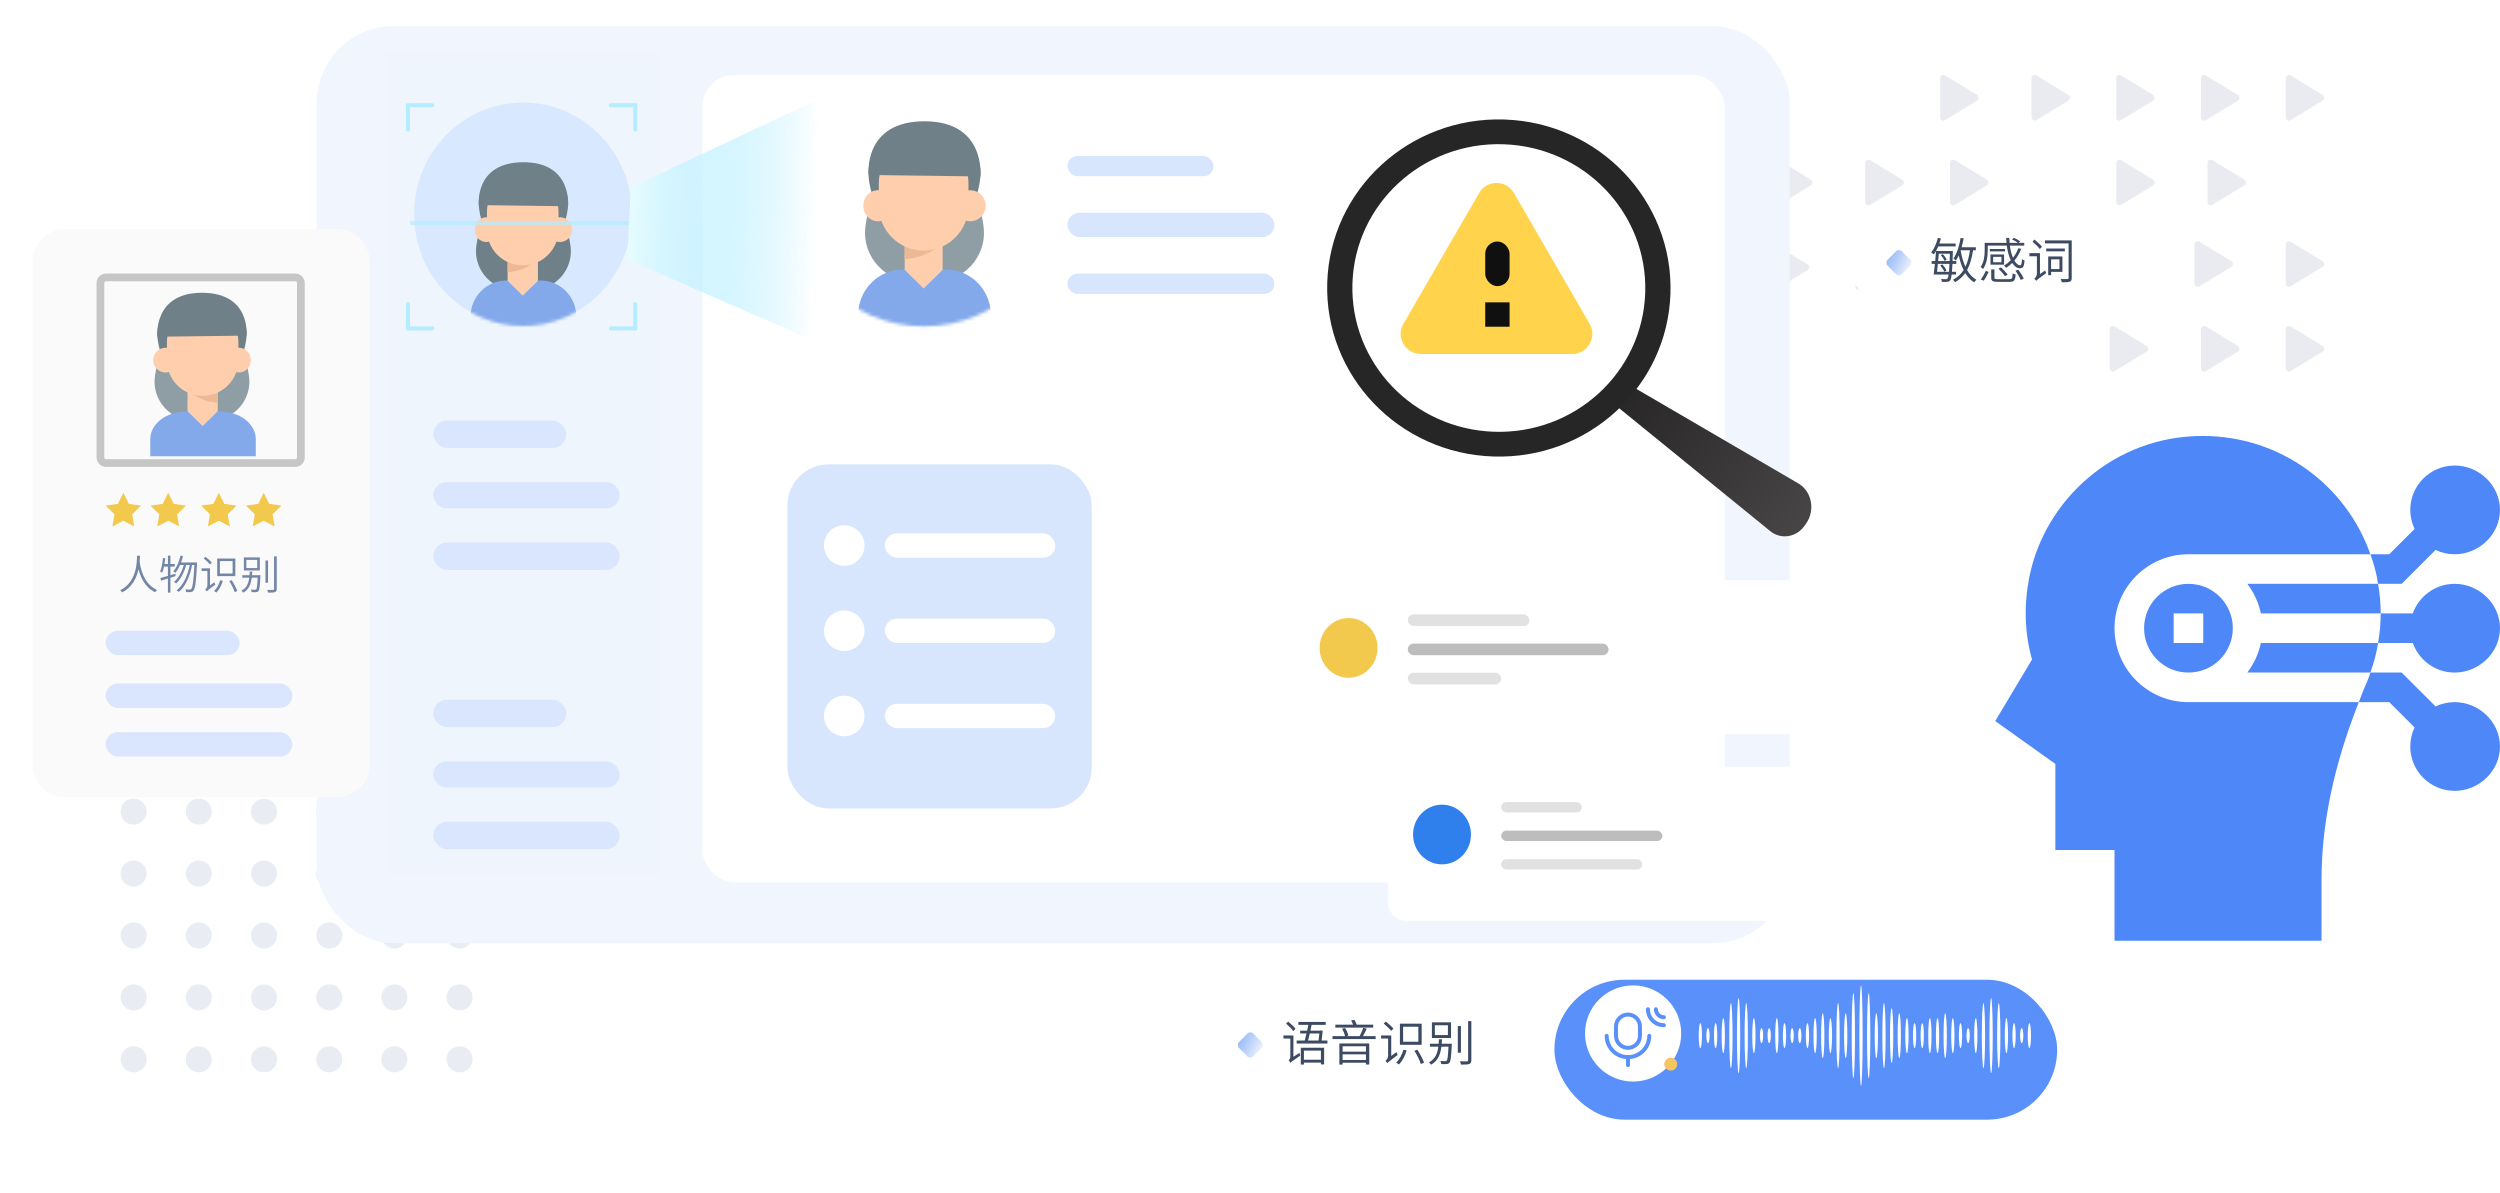 <svg width="767" height="366" viewBox="0 0 767 366" fill="none" xmlns="http://www.w3.org/2000/svg">
<g id="&#230;&#143;&#146;&#231;&#148;&#187;-&#230;&#153;&#186;&#232;&#131;&#189;&#232;&#180;&#168;&#230;&#163;&#128;">
<g id="Group 1000001680" opacity="0.3">
<g id="Frame 174">
<g id="Ellipse 2630">
<circle id="Ellipse 2630_2" cx="41" cy="230" r="4" fill="#B5C0D4"/>
</g>
<g id="Ellipse 2631">
<circle id="Ellipse 2630_3" cx="61" cy="230" r="4" fill="#B5C0D4"/>
</g>
<g id="Ellipse 2632">
<circle id="Ellipse 2630_4" cx="81" cy="230" r="4" fill="#B5C0D4"/>
</g>
<g id="Ellipse 2633">
<circle id="Ellipse 2630_5" cx="101" cy="230" r="4" fill="#B5C0D4"/>
</g>
<g id="Ellipse 2634">
<circle id="Ellipse 2630_6" cx="121" cy="230" r="4" fill="#B5C0D4"/>
</g>
<g id="Ellipse 2635">
<circle id="Ellipse 2630_7" cx="141" cy="230" r="4" fill="#B5C0D4"/>
</g>
</g>
<g id="Frame 176">
<g id="Ellipse 2630_8">
<circle id="Ellipse 2630_9" cx="41" cy="268" r="4" fill="#B5C0D4"/>
</g>
<g id="Ellipse 2631_2">
<circle id="Ellipse 2630_10" cx="61" cy="268" r="4" fill="#B5C0D4"/>
</g>
<g id="Ellipse 2632_2">
<circle id="Ellipse 2630_11" cx="81" cy="268" r="4" fill="#B5C0D4"/>
</g>
<g id="Ellipse 2633_2">
<circle id="Ellipse 2630_12" cx="101" cy="268" r="4" fill="#B5C0D4"/>
</g>
<g id="Ellipse 2634_2">
<circle id="Ellipse 2630_13" cx="121" cy="268" r="4" fill="#B5C0D4"/>
</g>
<g id="Ellipse 2635_2">
<circle id="Ellipse 2630_14" cx="141" cy="268" r="4" fill="#B5C0D4"/>
</g>
</g>
<g id="Frame 178">
<g id="Ellipse 2630_15">
<circle id="Ellipse 2630_16" cx="41" cy="306" r="4" fill="#B5C0D4"/>
</g>
<g id="Ellipse 2631_3">
<circle id="Ellipse 2630_17" cx="61" cy="306" r="4" fill="#B5C0D4"/>
</g>
<g id="Ellipse 2632_3">
<circle id="Ellipse 2630_18" cx="81" cy="306" r="4" fill="#B5C0D4"/>
</g>
<g id="Ellipse 2633_3">
<circle id="Ellipse 2630_19" cx="101" cy="306" r="4" fill="#B5C0D4"/>
</g>
<g id="Ellipse 2634_3">
<circle id="Ellipse 2630_20" cx="121" cy="306" r="4" fill="#B5C0D4"/>
</g>
<g id="Ellipse 2635_3">
<circle id="Ellipse 2630_21" cx="141" cy="306" r="4" fill="#B5C0D4"/>
</g>
</g>
<g id="Frame 175">
<g id="Ellipse 2630_22">
<circle id="Ellipse 2630_23" cx="41" cy="249" r="4" fill="#B5C0D4"/>
</g>
<g id="Ellipse 2631_4">
<circle id="Ellipse 2630_24" cx="61" cy="249" r="4" fill="#B5C0D4"/>
</g>
<g id="Ellipse 2632_4">
<circle id="Ellipse 2630_25" cx="81" cy="249" r="4" fill="#B5C0D4"/>
</g>
<g id="Ellipse 2633_4">
<circle id="Ellipse 2630_26" cx="101" cy="249" r="4" fill="#B5C0D4"/>
</g>
<g id="Ellipse 2634_4">
<circle id="Ellipse 2630_27" cx="121" cy="249" r="4" fill="#B5C0D4"/>
</g>
<g id="Ellipse 2635_4">
<circle id="Ellipse 2630_28" cx="141" cy="249" r="4" fill="#B5C0D4"/>
</g>
</g>
<g id="Frame 177">
<g id="Ellipse 2630_29">
<circle id="Ellipse 2630_30" cx="41" cy="287" r="4" fill="#B5C0D4"/>
</g>
<g id="Ellipse 2631_5">
<circle id="Ellipse 2630_31" cx="61" cy="287" r="4" fill="#B5C0D4"/>
</g>
<g id="Ellipse 2632_5">
<circle id="Ellipse 2630_32" cx="81" cy="287" r="4" fill="#B5C0D4"/>
</g>
<g id="Ellipse 2633_5">
<circle id="Ellipse 2630_33" cx="101" cy="287" r="4" fill="#B5C0D4"/>
</g>
<g id="Ellipse 2634_5">
<circle id="Ellipse 2630_34" cx="121" cy="287" r="4" fill="#B5C0D4"/>
</g>
<g id="Ellipse 2635_5">
<circle id="Ellipse 2630_35" cx="141" cy="287" r="4" fill="#B5C0D4"/>
</g>
</g>
<g id="Frame 179">
<g id="Ellipse 2630_36">
<circle id="Ellipse 2630_37" cx="41" cy="325" r="4" fill="#B5C0D4"/>
</g>
<g id="Ellipse 2631_6">
<circle id="Ellipse 2630_38" cx="61" cy="325" r="4" fill="#B5C0D4"/>
</g>
<g id="Ellipse 2632_6">
<circle id="Ellipse 2630_39" cx="81" cy="325" r="4" fill="#B5C0D4"/>
</g>
<g id="Ellipse 2633_6">
<circle id="Ellipse 2630_40" cx="101" cy="325" r="4" fill="#B5C0D4"/>
</g>
<g id="Ellipse 2634_6">
<circle id="Ellipse 2630_41" cx="121" cy="325" r="4" fill="#B5C0D4"/>
</g>
<g id="Ellipse 2635_6">
<circle id="Ellipse 2630_42" cx="141" cy="325" r="4" fill="#B5C0D4"/>
</g>
</g>
</g>
<g id="Group 1000001681" opacity="0.5">
<g id="Polygon 11">
<path id="Polygon 11_2" d="M529.604 29.147C530.242 29.537 530.242 30.463 529.604 30.853L519.772 36.864C519.105 37.271 518.25 36.792 518.25 36.011L518.25 23.989C518.25 23.208 519.105 22.729 519.772 23.136L529.604 29.147Z" fill="#D3D8E2"/>
</g>
<g id="Polygon 12">
<path id="Polygon 11_3" d="M606.604 29.147C607.242 29.537 607.242 30.463 606.604 30.853L596.772 36.864C596.105 37.271 595.25 36.792 595.25 36.011L595.25 23.989C595.25 23.208 596.105 22.729 596.772 23.136L606.604 29.147Z" fill="#D3D8E2"/>
</g>
<g id="Polygon 24">
<path id="Polygon 11_4" d="M526.604 81.147C527.242 81.537 527.242 82.463 526.604 82.853L516.772 88.864C516.105 89.271 515.25 88.792 515.25 88.011L515.25 75.989C515.25 75.208 516.105 74.729 516.772 75.136L526.604 81.147Z" fill="#D3D8E2"/>
</g>
<g id="Polygon 17">
<path id="Polygon 11_5" d="M555.604 55.147C556.242 55.537 556.242 56.463 555.604 56.853L545.772 62.864C545.105 63.271 544.25 62.792 544.25 62.011L544.25 49.989C544.25 49.208 545.105 48.729 545.772 49.136L555.604 55.147Z" fill="#D3D8E2"/>
</g>
<g id="Polygon 29">
<path id="Polygon 11_6" d="M658.604 106.147C659.242 106.537 659.242 107.463 658.604 107.853L648.772 113.864C648.105 114.271 647.25 113.792 647.25 113.011L647.25 100.989C647.25 100.208 648.105 99.729 648.772 100.136L658.604 106.147Z" fill="#D3D8E2"/>
</g>
<g id="Polygon 20">
<path id="Polygon 11_7" d="M660.604 55.147C661.242 55.537 661.242 56.463 660.604 56.853L650.772 62.864C650.105 63.271 649.25 62.792 649.25 62.011L649.25 49.989C649.25 49.208 650.105 48.729 650.772 49.136L660.604 55.147Z" fill="#D3D8E2"/>
</g>
<g id="Polygon 13">
<path id="Polygon 11_8" d="M634.604 29.147C635.242 29.537 635.242 30.463 634.604 30.853L624.772 36.864C624.105 37.271 623.25 36.792 623.25 36.011L623.25 23.989C623.25 23.208 624.105 22.729 624.772 23.136L634.604 29.147Z" fill="#D3D8E2"/>
</g>
<g id="Polygon 25">
<path id="Polygon 11_9" d="M554.604 81.147C555.242 81.537 555.242 82.463 554.604 82.853L544.772 88.864C544.105 89.271 543.25 88.792 543.25 88.011L543.25 75.989C543.25 75.208 544.105 74.729 544.772 75.136L554.604 81.147Z" fill="#D3D8E2"/>
</g>
<g id="Polygon 18">
<path id="Polygon 11_10" d="M583.604 55.147C584.242 55.537 584.242 56.463 583.604 56.853L573.772 62.864C573.105 63.271 572.25 62.792 572.25 62.011L572.25 49.989C572.25 49.208 573.105 48.729 573.772 49.136L583.604 55.147Z" fill="#D3D8E2"/>
</g>
<g id="Polygon 30">
<path id="Polygon 11_11" d="M686.604 106.147C687.242 106.537 687.242 107.463 686.604 107.853L676.772 113.864C676.105 114.271 675.25 113.792 675.25 113.011L675.25 100.989C675.25 100.208 676.105 99.729 676.772 100.136L686.604 106.147Z" fill="#D3D8E2"/>
</g>
<g id="Polygon 21">
<path id="Polygon 11_12" d="M688.604 55.147C689.242 55.537 689.242 56.463 688.604 56.853L678.772 62.864C678.105 63.271 677.25 62.792 677.25 62.011L677.25 49.989C677.25 49.208 678.105 48.729 678.772 49.136L688.604 55.147Z" fill="#D3D8E2"/>
</g>
<g id="Polygon 14">
<path id="Polygon 11_13" d="M660.604 29.147C661.242 29.537 661.242 30.463 660.604 30.853L650.772 36.864C650.105 37.271 649.25 36.792 649.25 36.011L649.25 23.989C649.25 23.208 650.105 22.729 650.772 23.136L660.604 29.147Z" fill="#D3D8E2"/>
</g>
<g id="Polygon 26">
<path id="Polygon 11_14" d="M580.604 81.147C581.242 81.537 581.242 82.463 580.604 82.853L570.772 88.864C570.105 89.271 569.25 88.792 569.25 88.011L569.25 75.989C569.25 75.208 570.105 74.729 570.772 75.136L580.604 81.147Z" fill="#D3D8E2"/>
</g>
<g id="Polygon 19">
<path id="Polygon 11_15" d="M609.604 55.147C610.242 55.537 610.242 56.463 609.604 56.853L599.772 62.864C599.105 63.271 598.25 62.792 598.25 62.011L598.25 49.989C598.25 49.208 599.105 48.729 599.772 49.136L609.604 55.147Z" fill="#D3D8E2"/>
</g>
<g id="Polygon 31">
<path id="Polygon 11_16" d="M712.604 106.147C713.242 106.537 713.242 107.463 712.604 107.853L702.772 113.864C702.105 114.271 701.25 113.792 701.25 113.011L701.25 100.989C701.25 100.208 702.105 99.729 702.772 100.136L712.604 106.147Z" fill="#D3D8E2"/>
</g>
<g id="Polygon 22">
<path id="Polygon 11_17" d="M712.604 80.147C713.242 80.537 713.242 81.463 712.604 81.853L702.772 87.864C702.105 88.271 701.25 87.792 701.25 87.011L701.25 74.989C701.25 74.208 702.105 73.729 702.772 74.136L712.604 80.147Z" fill="#D3D8E2"/>
</g>
<g id="Polygon 23">
<path id="Polygon 11_18" d="M684.604 80.147C685.242 80.537 685.242 81.463 684.604 81.853L674.772 87.864C674.105 88.271 673.25 87.792 673.25 87.011L673.25 74.989C673.25 74.208 674.105 73.729 674.772 74.136L684.604 80.147Z" fill="#D3D8E2"/>
</g>
<g id="Polygon 15">
<path id="Polygon 11_19" d="M686.604 29.147C687.242 29.537 687.242 30.463 686.604 30.853L676.772 36.864C676.105 37.271 675.25 36.792 675.25 36.011L675.25 23.989C675.25 23.208 676.105 22.729 676.772 23.136L686.604 29.147Z" fill="#D3D8E2"/>
</g>
<g id="Polygon 27">
<path id="Polygon 11_20" d="M606.604 81.147C607.242 81.537 607.242 82.463 606.604 82.853L596.772 88.864C596.105 89.271 595.25 88.792 595.25 88.011L595.25 75.989C595.25 75.208 596.105 74.729 596.772 75.136L606.604 81.147Z" fill="#D3D8E2"/>
</g>
<g id="Polygon 16">
<path id="Polygon 11_21" d="M712.604 29.147C713.242 29.537 713.242 30.463 712.604 30.853L702.772 36.864C702.105 37.271 701.25 36.792 701.25 36.011L701.25 23.989C701.25 23.208 702.105 22.729 702.772 23.136L712.604 29.147Z" fill="#D3D8E2"/>
</g>
<g id="Polygon 28">
<path id="Polygon 11_22" d="M632.604 81.147C633.242 81.537 633.242 82.463 632.604 82.853L622.772 88.864C622.105 89.271 621.25 88.792 621.25 88.011L621.25 75.989C621.25 75.208 622.105 74.729 622.772 75.136L632.604 81.147Z" fill="#D3D8E2"/>
</g>
</g>
<g id="Group 1000001691">
<g id="Rectangle 4361" filter="url(#filter0_d_485_31435)">
<rect x="97.154" y="8" width="451.955" height="281.382" rx="23.656" fill="#F1F6FE"/>
</g>
<rect id="Rectangle 4362" x="215.434" y="22.941" width="313.754" height="247.766" rx="9.96" fill="white"/>
<rect id="Rectangle 3867" width="84.664" height="252.746" transform="matrix(-1 0 0 1 202.983 15.47)" fill="#EFF5FD"/>
<rect id="Rectangle 3868" x="327.489" y="47.842" width="44.822" height="6.225" rx="3.113" fill="#D7E5FD"/>
<rect id="Rectangle 3873" x="132.923" y="129.008" width="40.795" height="8.411" rx="4.206" fill="#D9E6FD"/>
<rect id="Rectangle 4363" x="132.923" y="214.679" width="40.795" height="8.411" rx="4.206" fill="#D9E6FD"/>
<rect id="Rectangle 3869" x="327.489" y="65.273" width="63.498" height="7.47" rx="3.735" fill="#D7E5FD"/>
<rect id="Rectangle 3874" x="132.923" y="147.934" width="57.198" height="7.991" rx="3.995" fill="#D9E6FD"/>
<rect id="Rectangle 4364" x="132.923" y="233.605" width="57.198" height="7.991" rx="3.995" fill="#D9E6FD"/>
<rect id="Rectangle 3870" x="327.489" y="83.948" width="63.498" height="6.225" rx="3.113" fill="#D7E5FD"/>
<rect id="Rectangle 3875" x="132.923" y="166.438" width="57.198" height="8.411" rx="4.206" fill="#D9E6FD"/>
<rect id="Rectangle 4365" x="132.923" y="252.11" width="57.198" height="8.411" rx="4.206" fill="#D9E6FD"/>
<g id="Group 1000001687">
<rect id="Rectangle 3871" x="241.58" y="142.466" width="93.367" height="105.563" rx="12.617" fill="#D7E5FD"/>
<circle id="Ellipse 87" cx="259.011" cy="167.367" r="6.225" fill="white"/>
<circle id="Ellipse 88" cx="259.011" cy="193.513" r="6.225" fill="white"/>
<circle id="Ellipse 89" cx="259.011" cy="219.66" r="6.225" fill="white"/>
</g>
<ellipse id="Ellipse 90" cx="160.47" cy="65.712" rx="33.435" ry="34.276" fill="#D8E9FF"/>
<g id="Mask Group">
<g id="Group 5020">
<mask id="mask0_485_31435" style="mask-type:alpha" maskUnits="userSpaceOnUse" x="127" y="31" width="67" height="69">
<ellipse id="Ellipse 91" cx="160.47" cy="65.712" rx="33.435" ry="34.276" fill="#C2CEFB"/>
</mask>
<g mask="url(#mask0_485_31435)">
<g id="Group 5010">
<g id="Group 4904">
<path id="path594" d="M160.59 89.44C171.594 89.44 175.149 82.039 175.149 77.21C175.149 72.382 172.331 66.229 172.331 66.229H160.59H148.851C148.851 66.229 146.03 72.382 146.03 77.21C146.03 82.039 149.589 89.44 160.59 89.44Z" fill="#708088"/>
<path id="path596" d="M144.343 104.21H176.837V97.236C176.837 91.067 171.94 86.064 165.896 86.064H155.28C149.24 86.064 144.343 91.067 144.343 97.236V104.21Z" fill="#83A9EB"/>
<path id="path598" d="M160.377 90.706C162.192 88.924 163.207 87.927 165.021 86.144V72.138H155.737V86.144C157.548 87.927 158.566 88.924 160.377 90.706" fill="#FFCEAC"/>
<path id="path600" d="M160.588 51.037C150.226 51.037 146.874 57.898 146.874 62.378C146.874 66.854 149.528 72.56 149.528 72.56H160.588H171.648C171.648 72.56 174.305 66.854 174.305 62.378C174.305 57.898 170.953 51.037 160.588 51.037" fill="#708088"/>
<path id="path602" d="M155.737 79.311V83.531C162.441 82.98 165.021 79.311 165.021 79.311H155.737Z" fill="#EDB894"/>
<path id="path604" d="M149.406 70.45C149.406 76.512 154.316 81.422 160.377 81.422C166.439 81.422 171.351 76.512 171.351 70.45C171.351 64.39 166.439 59.477 160.377 59.477C154.316 59.477 149.406 64.39 149.406 70.45Z" fill="#FFCEAC"/>
<path id="path606" d="M164.592 75.936H154.792C151.83 75.936 149.406 73.512 149.406 70.547V64.962C149.406 58.925 154.343 53.991 160.377 53.991C166.414 53.991 171.351 58.925 171.351 64.962V69.174C171.351 72.891 168.309 75.936 164.592 75.936" fill="#FFCEAC"/>
<path id="path608" d="M145.608 70.45C145.608 72.545 147.213 74.248 149.192 74.248C151.178 74.248 152.782 72.545 152.782 70.45C152.782 68.353 151.178 66.651 149.192 66.651C147.213 66.651 145.608 68.353 145.608 70.45Z" fill="#FFCEAC"/>
<path id="path610" d="M167.975 70.45C167.975 72.545 169.674 74.248 171.77 74.248C173.869 74.248 175.572 72.545 175.572 70.45C175.572 68.353 173.869 66.651 171.77 66.651C169.674 66.651 167.975 68.353 167.975 70.45Z" fill="#FFCEAC"/>
<path id="path612" d="M160.588 49.771C145.449 49.771 146.912 62.926 146.912 62.926L174.266 63.275C174.266 63.275 175.73 49.771 160.588 49.771" fill="#708088"/>
</g>
</g>
</g>
</g>
</g>
<g id="Group 1000001685">
<g id="Group 1000001683">
<rect id="Rectangle 4358" x="124.545" y="31.656" width="8.715" height="1.245" rx="0.623" fill="#B3EDFF"/>
<rect id="Rectangle 4359" x="125.79" y="31.656" width="8.715" height="1.245" rx="0.623" transform="rotate(90 125.79 31.656)" fill="#B3EDFF"/>
</g>
<g id="Group 1000001684">
<rect id="Rectangle 4358_2" width="8.715" height="1.245" rx="0.623" transform="matrix(-1 0 0 1 195.513 31.656)" fill="#B3EDFF"/>
<rect id="Rectangle 4359_2" width="8.715" height="1.245" rx="0.623" transform="matrix(4.37114e-08 1 1 -4.37114e-08 194.268 31.656)" fill="#B3EDFF"/>
</g>
</g>
<g id="Group 1000001686">
<g id="Group 1000001683_2">
<rect id="Rectangle 4358_3" width="8.715" height="1.245" rx="0.623" transform="matrix(1 0 0 -1 124.545 101.379)" fill="#B3EDFF"/>
<rect id="Rectangle 4359_3" width="8.715" height="1.245" rx="0.623" transform="matrix(-4.37114e-08 -1 -1 4.37114e-08 125.79 101.379)" fill="#B3EDFF"/>
</g>
<g id="Group 1000001684_2">
<rect id="Rectangle 4358_4" x="195.513" y="101.379" width="8.715" height="1.245" rx="0.623" transform="rotate(-180 195.513 101.379)" fill="#B3EDFF"/>
<rect id="Rectangle 4359_4" x="194.268" y="101.379" width="8.715" height="1.245" rx="0.623" transform="rotate(-90 194.268 101.379)" fill="#B3EDFF"/>
</g>
</g>
<g id="Mask Group_2">
<g id="Group 5020_2">
<mask id="mask1_485_31435" style="mask-type:alpha" maskUnits="userSpaceOnUse" x="241" y="14" width="85" height="87">
<ellipse id="Ellipse 91_2" cx="283.488" cy="57.188" rx="41.908" ry="42.962" fill="#C2CEFB"/>
</mask>
<g mask="url(#mask1_485_31435)">
<g id="Group 5010_2">
<g id="Group 4904_2">
<path id="path594_2" d="M283.638 86.928C297.43 86.928 301.886 77.652 301.886 71.6C301.886 65.548 298.355 57.836 298.355 57.836H283.638H268.924C268.924 57.836 265.389 65.548 265.389 71.6C265.389 77.652 269.849 86.928 283.638 86.928Z" fill="#8F9EA5"/>
<path id="path596_2" d="M263.274 105.442H304.003V96.701C304.003 88.968 297.864 82.697 290.289 82.697H276.983C269.412 82.697 263.274 88.968 263.274 96.701V105.442Z" fill="#83A9EB"/>
<path id="path598_2" d="M283.372 88.516C285.646 86.282 286.918 85.032 289.193 82.798V65.242H277.556V82.798C279.826 85.032 281.102 86.282 283.372 88.516" fill="#FFCEAC"/>
<path id="path600_2" d="M283.636 38.795C270.648 38.795 266.447 47.395 266.447 53.01C266.447 58.62 269.773 65.772 269.773 65.772H283.636H297.498C297.498 65.772 300.829 58.62 300.829 53.01C300.829 47.395 296.628 38.795 283.636 38.795" fill="#708088"/>
<path id="path602_2" d="M277.556 74.234V79.523C285.958 78.832 289.193 74.234 289.193 74.234H277.556Z" fill="#EDB894"/>
<path id="path604_2" d="M269.621 63.126C269.621 70.725 275.775 76.879 283.372 76.879C290.97 76.879 297.127 70.725 297.127 63.126C297.127 55.532 290.97 49.374 283.372 49.374C275.775 49.374 269.621 55.532 269.621 63.126Z" fill="#FFCEAC"/>
<path id="path606_2" d="M288.655 70.003H276.372C272.659 70.003 269.621 66.965 269.621 63.249V56.248C269.621 48.682 275.809 42.498 283.372 42.498C290.939 42.498 297.127 48.682 297.127 56.248V61.528C297.127 66.187 293.315 70.003 288.655 70.003" fill="#FFCEAC"/>
<path id="path608_2" d="M264.86 63.126C264.86 65.754 266.871 67.887 269.353 67.887C271.841 67.887 273.852 65.754 273.852 63.126C273.852 60.499 271.841 58.366 269.353 58.366C266.871 58.366 264.86 60.499 264.86 63.126Z" fill="#FFCEAC"/>
<path id="path610_2" d="M292.896 63.126C292.896 65.754 295.025 67.887 297.652 67.887C300.283 67.887 302.417 65.754 302.417 63.126C302.417 60.499 300.283 58.366 297.652 58.366C295.025 58.366 292.896 60.499 292.896 63.126Z" fill="#FFCEAC"/>
<path id="path612_2" d="M283.636 37.208C264.66 37.208 266.495 53.697 266.495 53.697L300.78 54.135C300.78 54.135 302.615 37.208 283.636 37.208" fill="#708088"/>
</g>
</g>
</g>
</g>
<mask id="mask2_485_31435" style="mask-type:alpha" maskUnits="userSpaceOnUse" x="241" y="14" width="85" height="87">
<ellipse id="Ellipse 91_3" cx="283.488" cy="57.188" rx="41.908" ry="42.962" fill="#C2CEFB"/>
</mask>
<g mask="url(#mask2_485_31435)">
</g>
</g>
<rect id="Rectangle 4360" opacity="0.7" x="125.79" y="67.763" width="68.478" height="1.245" fill="#B2EDFF"/>
<g id="warning_24px">
<path id="icon/alert/warning_24px" fill-rule="evenodd" clip-rule="evenodd" d="M435.904 108.609H482.366C487.118 108.609 490.079 103.457 487.704 99.354L464.472 59.216C462.097 55.112 456.173 55.112 453.798 59.216L430.566 99.354C428.191 103.457 431.153 108.609 435.904 108.609ZM459.135 87.013C457.438 87.013 456.05 85.624 456.05 83.927V77.757C456.05 76.06 457.438 74.672 459.135 74.672C460.832 74.672 462.22 76.06 462.22 77.757V83.927C462.22 85.624 460.832 87.013 459.135 87.013ZM456.05 99.353H462.22V93.183H456.05V99.353Z" fill="#FFD34C"/>
<rect id="Rectangle 3896" x="455.666" y="74.089" width="7.47" height="13.696" rx="3.735" fill="#101010"/>
<rect id="Rectangle 3897" x="455.666" y="92.765" width="7.47" height="7.47" fill="#101010"/>
</g>
<g id="Group 1000001689">
<g id="Vector" filter="url(#filter1_d_485_31435)">
<path d="M103.379 70.253H19.96C14.459 70.253 10 74.713 10 80.214V234.6C10 240.101 14.459 244.561 19.96 244.561H103.379C108.88 244.561 113.34 240.101 113.34 234.6V80.214C113.34 74.713 108.88 70.253 103.379 70.253Z" fill="#FAFAFA"/>
</g>
<path id="&#228;&#186;&#186;&#231;&#137;&#169;&#232;&#175;&#134;&#229;&#136;&#171;" d="M42.035 170.5C41.997 172.368 42.035 178.518 36.855 181.108C37.092 181.282 37.366 181.531 37.503 181.743C40.64 180.112 41.947 177.186 42.495 174.646C43.093 176.987 44.4 180.199 47.6 181.706C47.725 181.469 47.974 181.195 48.198 181.008C43.803 179.041 43.043 173.737 42.856 172.293C42.919 171.558 42.931 170.936 42.944 170.5H42.035ZM53.788 176.003L52.282 176.464V173.824H53.614V173.027H52.282V170.475H51.51V173.027H50.476C50.576 172.467 50.663 171.882 50.738 171.297L50.003 171.172C49.854 172.716 49.592 174.285 49.119 175.331C49.293 175.418 49.63 175.617 49.754 175.717C49.978 175.194 50.165 174.546 50.327 173.824H51.51V176.688C50.638 176.949 49.829 177.174 49.194 177.348L49.418 178.145C50.04 177.958 50.763 177.721 51.51 177.497V181.805H52.282V177.248C52.817 177.074 53.352 176.9 53.888 176.725L53.788 176.003ZM55.568 172.567C55.792 171.944 55.979 171.284 56.141 170.6L55.382 170.45C54.958 172.343 54.211 174.136 53.178 175.256C53.352 175.368 53.676 175.605 53.813 175.729C54.361 175.082 54.846 174.26 55.257 173.339H56.403C55.817 175.368 54.697 177.497 53.365 178.543C53.601 178.668 53.85 178.854 54.025 179.029C55.394 177.833 56.552 175.493 57.112 173.339H58.22C57.573 176.501 56.228 179.614 54.161 181.108C54.41 181.22 54.697 181.432 54.859 181.606C56.925 179.975 58.307 176.626 58.943 173.339H59.64C59.378 178.369 59.092 180.224 58.694 180.672C58.544 180.846 58.42 180.884 58.208 180.884C57.971 180.884 57.461 180.871 56.876 180.822C57.013 181.046 57.087 181.394 57.112 181.643C57.66 181.681 58.196 181.681 58.532 181.656C58.893 181.606 59.142 181.519 59.366 181.195C59.889 180.597 60.15 178.668 60.449 173.003C60.462 172.891 60.462 172.567 60.462 172.567H55.568ZM71.356 175.966H67.459V172.144H71.356V175.966ZM72.202 171.359H66.637V176.763H72.202V171.359ZM64.981 172.617C64.583 172.119 63.724 171.347 63.039 170.811L62.491 171.309C63.163 171.87 64.01 172.666 64.408 173.189L64.981 172.617ZM64.421 179.614V174.36H61.831V175.157H63.624V179.576C63.624 180.211 63.176 180.672 62.939 180.846C63.089 180.983 63.35 181.27 63.462 181.419C63.636 181.195 63.96 180.946 66.077 179.327C65.977 179.166 65.828 178.842 65.765 178.618L64.421 179.614ZM67.546 178.02C67.172 179.303 66.512 180.523 65.691 181.32C65.89 181.419 66.251 181.668 66.4 181.793C67.222 180.921 67.957 179.601 68.368 178.194L67.546 178.02ZM70.347 178.269C71.019 179.352 71.729 180.784 71.991 181.668L72.812 181.332C72.514 180.473 71.779 179.054 71.094 177.995L70.347 178.269ZM78.913 174.273H75.576V171.758H78.913V174.273ZM79.71 171.011H74.817V175.02H79.71V171.011ZM77.332 176.476C77.357 176.115 77.382 175.742 77.407 175.343H76.61C76.597 175.742 76.573 176.115 76.548 176.476H74.331V177.236H76.46C76.236 178.991 75.664 180.398 74.07 181.245C74.257 181.357 74.506 181.656 74.593 181.842C76.348 180.859 76.983 179.265 77.245 177.236H79.063C78.938 179.651 78.814 180.573 78.614 180.797C78.502 180.921 78.403 180.934 78.216 180.934C78.017 180.934 77.519 180.934 76.971 180.884C77.095 181.108 77.183 181.419 77.195 181.668C77.743 181.706 78.278 181.706 78.565 181.681C78.888 181.656 79.112 181.569 79.312 181.32C79.61 180.958 79.747 179.875 79.897 176.862C79.897 176.738 79.909 176.476 79.909 176.476H77.332ZM82.237 171.957H81.441V178.78H82.237V171.957ZM84.08 170.699V180.685C84.08 180.909 83.993 180.983 83.769 180.996C83.545 180.996 82.81 181.008 81.951 180.983C82.088 181.22 82.213 181.593 82.262 181.818C83.371 181.818 84.005 181.805 84.379 181.656C84.74 181.506 84.902 181.257 84.902 180.685V170.699H84.08Z" fill="#7486A6"/>
<rect id="Rectangle 3873_2" x="32.411" y="193.513" width="41.087" height="7.47" rx="3.735" fill="#D9E6FD"/>
<rect id="Rectangle 3874_2" x="32.411" y="209.699" width="57.273" height="7.47" rx="3.735" fill="#D9E6FD"/>
<rect id="Rectangle 3875_2" x="32.411" y="224.64" width="57.273" height="7.47" rx="3.735" fill="#D9E6FD"/>
<path id="Vector_2" d="M90.594 143.257H32.542C31.768 143.251 31.029 142.941 30.482 142.394C29.935 141.847 29.625 141.108 29.619 140.334V86.844C29.619 86.46 29.695 86.08 29.841 85.725C29.988 85.371 30.204 85.049 30.475 84.777C30.746 84.506 31.069 84.29 31.423 84.144C31.778 83.997 32.158 83.921 32.542 83.921H90.594C91.366 83.927 92.103 84.238 92.646 84.786C93.189 85.333 93.494 86.073 93.494 86.844V140.334C93.494 141.105 93.189 141.845 92.646 142.393C92.103 142.94 91.366 143.251 90.594 143.257V143.257ZM32.542 86.297C32.397 86.297 32.258 86.355 32.155 86.457C32.053 86.56 31.995 86.699 31.995 86.844V140.334C32.001 140.477 32.06 140.613 32.162 140.714C32.263 140.816 32.399 140.875 32.542 140.881H90.594C90.735 140.875 90.868 140.814 90.966 140.713C91.063 140.611 91.118 140.475 91.117 140.334V86.844C91.121 86.773 91.109 86.703 91.085 86.637C91.06 86.57 91.022 86.51 90.973 86.459C90.924 86.408 90.865 86.367 90.8 86.339C90.735 86.312 90.665 86.297 90.594 86.297H32.542Z" fill="#C6C6C6"/>
<g id="Group 1000001690">
<g id="Group 5010_3">
<g id="Group 4904_3">
<path id="path594_3" d="M61.962 129.454C50.968 129.454 47.416 122.059 47.416 117.235C47.416 112.411 50.231 106.263 50.231 106.263H61.962H73.691C73.691 106.263 76.509 112.411 76.509 117.235C76.509 122.059 72.954 129.454 61.962 129.454Z" fill="#8F9EA5"/>
<path id="path596_3" d="M78.478 139.978H46.106V134.714C46.106 130.058 50.985 126.282 57.006 126.282H67.582C73.599 126.282 78.478 130.058 78.478 134.714V139.978Z" fill="#83A9EB"/>
<path id="path598_3" d="M62.174 130.719C60.361 128.939 59.347 127.942 57.534 126.161V112.167H66.811V126.161C65.001 127.942 63.984 128.939 62.174 130.719" fill="#FFCEAC"/>
<path id="path600_3" d="M61.964 91.085C72.317 91.085 75.666 97.94 75.666 102.416C75.666 106.888 73.014 112.589 73.014 112.589H61.964H50.914C50.914 112.589 48.259 106.888 48.259 102.416C48.259 97.94 51.608 91.085 61.964 91.085" fill="#708088"/>
<path id="path602_3" d="M66.811 119.335V123.551C60.112 123 57.534 119.335 57.534 119.335H66.811Z" fill="#EDB894"/>
<path id="path604_3" d="M73.135 110.481C73.135 116.538 68.23 121.443 62.174 121.443C56.118 121.443 51.21 116.538 51.21 110.481C51.21 104.427 56.118 99.518 62.174 99.518C68.23 99.518 73.135 104.427 73.135 110.481Z" fill="#FFCEAC"/>
<path id="path606_3" d="M57.963 115.962H67.755C70.714 115.962 73.135 113.54 73.135 110.578V104.998C73.135 98.966 68.203 94.036 62.174 94.036C56.142 94.036 51.21 98.966 51.21 104.998V109.206C51.21 112.92 54.249 115.962 57.963 115.962" fill="#FFCEAC"/>
<path id="path608_3" d="M76.931 110.481C76.931 112.575 75.328 114.275 73.35 114.275C71.366 114.275 69.763 112.575 69.763 110.481C69.763 108.386 71.366 106.686 73.35 106.686C75.328 106.686 76.931 108.386 76.931 110.481Z" fill="#FFCEAC"/>
<path id="path610_3" d="M54.583 110.481C54.583 112.575 52.885 114.275 50.791 114.275C48.694 114.275 46.993 112.575 46.993 110.481C46.993 108.386 48.694 106.686 50.791 106.686C52.885 106.686 54.583 108.386 54.583 110.481Z" fill="#FFCEAC"/>
<path id="path612_3" d="M61.964 89.82C77.09 89.82 75.628 102.964 75.628 102.964L48.297 103.313C48.297 103.313 46.835 89.82 61.964 89.82" fill="#708088"/>
</g>
</g>
<path id="Vector_3" d="M37.853 151.182L39.516 154.58L43.27 155.126L40.562 157.788L41.203 161.519L37.853 159.76L34.478 161.519L35.12 157.788L32.411 155.126L36.165 154.58L37.853 151.182Z" fill="#F2C94C"/>
<path id="Vector_4" d="M67.147 151.182L68.81 154.58L72.565 155.126L69.856 157.788L70.497 161.519L67.147 159.76L63.772 161.519L64.414 157.788L61.705 155.126L65.46 154.58L67.147 151.182Z" fill="#F2C94C"/>
<path id="Vector_5" d="M51.612 151.182L53.299 154.58L57.053 155.126L54.321 157.788L54.962 161.519L51.612 159.76L48.237 161.519L48.879 157.788L46.17 155.126L49.925 154.58L51.612 151.182Z" fill="#F2C94C"/>
<path id="Vector_6" d="M80.906 151.182L82.593 154.58L86.348 155.126L83.615 157.788L84.257 161.519L80.906 159.76L77.532 161.519L78.173 157.788L75.464 155.126L79.219 154.58L80.906 151.182Z" fill="#F2C94C"/>
</g>
<path id="Vector 15" d="M253.826 29.166L193.49 57.518L192.489 79.653L254.94 106.792L253.826 29.166Z" fill="url(#paint0_linear_485_31435)"/>
</g>
<g id="Group 4922">
<g id="Group 4921">
<g id="Group 4846">
<g id="Group 4844">
<g id="Rectangle 3677" filter="url(#filter2_d_485_31435)">
<rect x="425.883" y="233.236" width="170.298" height="47.181" rx="5.172" fill="white"/>
</g>
</g>
</g>
<g id="Group 4847">
<g id="Group 4844_2">
<g id="Rectangle 3677_2" filter="url(#filter3_d_485_31435)">
<rect x="397.212" y="175.985" width="170.298" height="47.181" rx="5.172" fill="white"/>
</g>
</g>
</g>
<rect id="Rectangle 3712" opacity="0.5" x="460.566" y="246.074" width="24.724" height="3.186" rx="1.593" fill="#C4C4C4"/>
<rect id="Rectangle 3715" opacity="0.5" x="431.913" y="188.505" width="37.304" height="3.577" rx="1.789" fill="#C4C4C4"/>
<rect id="Rectangle 3713" x="460.566" y="254.835" width="49.447" height="3.186" rx="1.593" fill="#BDBDBD"/>
<rect id="Rectangle 3716" x="431.913" y="197.448" width="61.595" height="3.577" rx="1.789" fill="#BDBDBD"/>
<rect id="Rectangle 3714" opacity="0.5" x="460.566" y="263.596" width="43.266" height="3.186" rx="1.593" fill="#C4C4C4"/>
<rect id="Rectangle 3717" opacity="0.5" x="431.913" y="206.392" width="28.628" height="3.577" rx="1.789" fill="#C4C4C4"/>
<ellipse id="Ellipse 51" cx="442.41" cy="256.03" rx="8.885" ry="9.159" fill="#2F80ED"/>
<ellipse id="Ellipse 52" cx="413.739" cy="198.779" rx="8.885" ry="9.159" fill="#F2C94C"/>
<g id="learning 2" clip-path="url(#clip0_485_31435)">
<g id="Group">
<path id="Vector_7" d="M689.473 206.341H727.22C728.309 203.346 729.125 200.352 729.579 197.267H693.648C692.921 200.624 691.47 203.71 689.473 206.341Z" fill="#4D87F8"/>
<path id="Vector_8" d="M671.417 179.12C663.886 179.12 657.807 185.199 657.807 192.73C657.807 200.262 663.886 206.341 671.417 206.341C678.948 206.341 685.028 200.262 685.028 192.73C685.028 185.199 678.948 179.12 671.417 179.12ZM675.954 197.267H666.88V188.193H675.954V197.267Z" fill="#4D87F8"/>
<path id="Vector_9" d="M648.734 192.73C648.734 180.208 658.896 170.046 671.418 170.046H727.221C719.872 148.995 699.819 133.842 675.955 133.751C648.643 133.66 627.32 153.35 622.602 177.033C620.878 185.652 621.15 194.182 623.419 202.348L612.137 221.221L630.587 234.378V260.782H648.734V288.608H712.25V269.796C712.25 252.918 715.969 234.922 723.682 215.414H671.418C658.896 215.414 648.734 205.252 648.734 192.73V192.73Z" fill="#4D87F8"/>
<path id="Vector_10" d="M693.648 188.193H730.396C730.396 185.108 730.124 182.114 729.579 179.12H689.473C691.47 181.751 692.921 184.836 693.648 188.193Z" fill="#4D87F8"/>
<path id="Vector_11" d="M747.234 168.724C749.006 169.571 750.989 170.046 753.08 170.046C760.585 170.046 766.993 163.941 766.993 156.435C766.993 148.93 760.585 142.825 753.08 142.825C745.575 142.825 739.47 148.93 739.47 156.435C739.47 158.527 739.945 160.51 740.791 162.282L733.027 170.046H727.221C728.31 172.95 729.126 175.944 729.58 179.12H736.839L747.234 168.724Z" fill="#4D87F8"/>
<path id="Vector_12" d="M740.25 197.267C742.122 202.548 747.165 206.341 753.08 206.341C760.585 206.341 766.993 200.235 766.993 192.73C766.993 185.225 760.585 179.12 753.08 179.12C747.165 179.12 742.122 182.913 740.25 188.193H730.396C730.396 191.279 730.123 194.272 729.579 197.267H740.25Z" fill="#4D87F8"/>
<path id="Vector_13" d="M723.681 215.414H733.027L740.791 223.179C739.945 224.951 739.469 226.933 739.469 229.025C739.469 236.53 745.575 242.635 753.08 242.635C760.585 242.635 766.993 236.53 766.993 229.025C766.993 221.52 760.585 215.414 753.08 215.414C750.988 215.414 749.006 215.889 747.234 216.736L736.838 206.341H727.22C726.55 208.793 725.517 210.368 723.681 215.414V215.414Z" fill="#4D87F8"/>
</g>
</g>
</g>
</g>
<g id="Group 1000001688">
<path id="Vector_14" d="M498.336 117.157L551.995 148.472C555.93 151.018 556.914 156.611 554.125 160.609L553.664 161.267C551.202 164.808 546.53 165.61 543.239 163.052L493.139 122.302L498.336 117.157Z" fill="url(#paint1_linear_485_31435)"/>
<path id="Vector_15" d="M407.199 86.669C406.281 115.223 429.11 139.127 458.19 140.057C487.27 140.987 511.578 118.606 512.496 90.052C513.415 61.499 490.585 37.594 461.506 36.664C432.426 35.735 408.118 58.116 407.199 86.669ZM414.928 86.916C415.713 62.563 436.458 43.453 461.259 44.259C486.06 45.066 505.54 65.442 504.756 89.806C503.972 114.17 483.237 133.258 458.425 132.462C433.613 131.667 414.144 111.28 414.928 86.916Z" fill="#272626"/>
</g>
<g id="Group 57">
<g id="Rectangle 56" filter="url(#filter4_d_485_31435)">
<rect x="476.896" y="295.608" width="154.244" height="42.92" rx="21.46" fill="#5990FA"/>
</g>
<g id="Group_2">
<path id="Vector_16" d="M570.961 333.166C571.239 333.166 571.464 326.26 571.464 317.74C571.464 309.221 571.239 302.314 570.961 302.314C570.683 302.314 570.458 309.221 570.458 317.74C570.458 326.26 570.683 333.166 570.961 333.166Z" fill="url(#paint2_linear_485_31435)"/>
<path id="Vector_17" d="M573.812 317.74C573.812 324.946 573.588 330.784 573.309 330.784C573.03 330.784 572.805 324.943 572.805 317.74C572.805 310.538 573.03 304.697 573.309 304.697C573.583 304.693 573.812 310.534 573.812 317.74Z" fill="url(#paint3_linear_485_31435)"/>
<path id="Vector_18" d="M611.375 317.741C611.375 324.097 611.151 329.252 610.872 329.252C610.593 329.252 610.368 324.1 610.368 317.741C610.368 311.384 610.593 306.229 610.872 306.229C611.146 306.229 611.375 311.381 611.375 317.741Z" fill="url(#paint4_linear_485_31435)"/>
<path id="Vector_19" d="M578.507 317.74C578.507 323.25 578.283 327.716 578.004 327.716C577.725 327.716 577.501 323.25 577.501 317.74C577.501 312.231 577.725 307.765 578.004 307.765C578.283 307.765 578.507 312.231 578.507 317.74Z" fill="url(#paint5_linear_485_31435)"/>
<path id="Vector_20" d="M609.027 317.74C609.027 323.25 608.803 327.716 608.524 327.716C608.245 327.716 608.021 323.25 608.021 317.74C608.021 312.231 608.245 307.765 608.524 307.765C608.803 307.765 609.027 312.231 609.027 317.74Z" fill="url(#paint6_linear_485_31435)"/>
<path id="Vector_21" d="M613.722 317.74C613.722 323.25 613.498 327.716 613.219 327.716C612.94 327.716 612.716 323.25 612.716 317.74C612.716 312.231 612.94 307.765 613.219 307.765C613.494 307.765 613.722 312.231 613.722 317.74Z" fill="url(#paint7_linear_485_31435)"/>
<path id="Vector_22" d="M580.352 326.18C580.63 326.18 580.855 322.401 580.855 317.74C580.855 313.079 580.63 309.3 580.352 309.3C580.074 309.3 579.849 313.079 579.849 317.74C579.849 322.401 580.074 326.18 580.352 326.18Z" fill="url(#paint8_linear_485_31435)"/>
<path id="Vector_23" d="M583.203 317.74C583.203 321.553 582.979 324.648 582.7 324.648C582.42 324.648 582.196 321.557 582.196 317.74C582.196 313.924 582.42 310.833 582.7 310.833C582.979 310.833 583.203 313.924 583.203 317.74Z" fill="url(#paint9_linear_485_31435)"/>
<path id="Vector_24" d="M596.786 324.648C597.064 324.648 597.289 321.555 597.289 317.74C597.289 313.926 597.064 310.833 596.786 310.833C596.508 310.833 596.282 313.926 596.282 317.74C596.282 321.555 596.508 324.648 596.786 324.648Z" fill="url(#paint10_linear_485_31435)"/>
<path id="Vector_25" d="M585.047 323.112C585.325 323.112 585.55 320.707 585.55 317.74C585.55 314.774 585.325 312.369 585.047 312.369C584.769 312.369 584.544 314.774 584.544 317.74C584.544 320.707 584.769 323.112 585.047 323.112Z" fill="url(#paint11_linear_485_31435)"/>
<path id="Vector_26" d="M592.09 323.112C592.368 323.112 592.593 320.707 592.593 317.74C592.593 314.774 592.368 312.369 592.09 312.369C591.812 312.369 591.587 314.774 591.587 317.74C591.587 320.707 591.812 323.112 592.09 323.112Z" fill="url(#paint12_linear_485_31435)"/>
<path id="Vector_27" d="M594.438 323.112C594.716 323.112 594.941 320.707 594.941 317.74C594.941 314.774 594.716 312.369 594.438 312.369C594.16 312.369 593.935 314.774 593.935 317.74C593.935 320.707 594.16 323.112 594.438 323.112Z" fill="url(#paint13_linear_485_31435)"/>
<path id="Vector_28" d="M599.636 317.74C599.636 320.707 599.412 323.112 599.133 323.112C598.854 323.112 598.63 320.707 598.63 317.74C598.63 314.774 598.854 312.368 599.133 312.368C599.412 312.368 599.636 314.774 599.636 317.74Z" fill="url(#paint14_linear_485_31435)"/>
<path id="Vector_29" d="M606.176 323.112C606.454 323.112 606.679 320.707 606.679 317.74C606.679 314.773 606.454 312.368 606.176 312.368C605.898 312.368 605.673 314.773 605.673 317.74C605.673 320.707 605.898 323.112 606.176 323.112Z" fill="url(#paint15_linear_485_31435)"/>
<path id="Vector_30" d="M615.567 323.112C615.845 323.112 616.07 320.707 616.07 317.74C616.07 314.774 615.845 312.369 615.567 312.369C615.289 312.369 615.063 314.774 615.063 317.74C615.063 320.707 615.289 323.112 615.567 323.112Z" fill="url(#paint16_linear_485_31435)"/>
<path id="Vector_31" d="M587.898 317.74C587.898 319.86 587.674 321.576 587.395 321.576C587.116 321.576 586.892 319.86 586.892 317.74C586.892 315.62 587.116 313.904 587.395 313.904C587.674 313.901 587.898 315.62 587.898 317.74Z" fill="url(#paint17_linear_485_31435)"/>
<path id="Vector_32" d="M589.742 321.576C590.02 321.576 590.246 319.859 590.246 317.74C590.246 315.622 590.02 313.904 589.742 313.904C589.465 313.904 589.239 315.622 589.239 317.74C589.239 319.859 589.465 321.576 589.742 321.576Z" fill="url(#paint18_linear_485_31435)"/>
<path id="Vector_33" d="M601.481 321.576C601.759 321.576 601.984 319.859 601.984 317.74C601.984 315.622 601.759 313.904 601.481 313.904C601.203 313.904 600.978 315.622 600.978 317.74C600.978 319.859 601.203 321.576 601.481 321.576Z" fill="url(#paint19_linear_485_31435)"/>
<path id="Vector_34" d="M618.418 317.74C618.418 319.86 618.194 321.576 617.915 321.576C617.636 321.576 617.412 319.86 617.412 317.74C617.412 315.62 617.636 313.904 617.915 313.904C618.194 313.901 618.418 315.62 618.418 317.74Z" fill="url(#paint20_linear_485_31435)"/>
<path id="Vector_35" d="M622.61 321.576C622.888 321.576 623.113 319.859 623.113 317.74C623.113 315.622 622.888 313.904 622.61 313.904C622.332 313.904 622.107 315.622 622.107 317.74C622.107 319.859 622.332 321.576 622.61 321.576Z" fill="url(#paint21_linear_485_31435)"/>
<path id="Vector_36" d="M568.11 317.74C568.11 310.534 568.334 304.697 568.613 304.697C568.892 304.697 569.117 310.538 569.117 317.74C569.117 324.943 568.892 330.784 568.613 330.784C568.334 330.784 568.11 324.943 568.11 317.74Z" fill="url(#paint22_linear_485_31435)"/>
<path id="Vector_37" d="M563.918 327.716C564.196 327.716 564.421 323.25 564.421 317.74C564.421 312.231 564.196 307.765 563.918 307.765C563.64 307.765 563.415 312.231 563.415 317.74C563.415 323.25 563.64 327.716 563.918 327.716Z" fill="url(#paint23_linear_485_31435)"/>
<path id="Vector_38" d="M559.223 324.648C559.501 324.648 559.726 321.555 559.726 317.74C559.726 313.926 559.501 310.833 559.223 310.833C558.945 310.833 558.719 313.926 558.719 317.74C558.719 321.555 558.945 324.648 559.223 324.648Z" fill="url(#paint24_linear_485_31435)"/>
<path id="Vector_39" d="M566.266 324.648C566.544 324.648 566.769 321.555 566.769 317.74C566.769 313.925 566.544 310.833 566.266 310.833C565.988 310.833 565.762 313.925 565.762 317.74C565.762 321.555 565.988 324.648 566.266 324.648Z" fill="url(#paint25_linear_485_31435)"/>
<path id="Vector_40" d="M575.657 324.648C575.934 324.648 576.16 321.555 576.16 317.74C576.16 313.926 575.934 310.833 575.657 310.833C575.379 310.833 575.153 313.926 575.153 317.74C575.153 321.555 575.379 324.648 575.657 324.648Z" fill="url(#paint26_linear_485_31435)"/>
<path id="Vector_41" d="M556.372 317.74C556.372 314.774 556.596 312.369 556.875 312.369C557.154 312.369 557.378 314.774 557.378 317.74C557.378 320.707 557.154 323.112 556.875 323.112C556.596 323.112 556.372 320.707 556.372 317.74Z" fill="url(#paint27_linear_485_31435)"/>
<path id="Vector_42" d="M561.57 323.112C561.848 323.112 562.074 320.707 562.074 317.74C562.074 314.774 561.848 312.369 561.57 312.369C561.292 312.369 561.067 314.774 561.067 317.74C561.067 320.707 561.292 323.112 561.57 323.112Z" fill="url(#paint28_linear_485_31435)"/>
<path id="Vector_43" d="M545.137 323.112C545.414 323.112 545.64 320.707 545.64 317.74C545.64 314.774 545.414 312.369 545.137 312.369C544.859 312.369 544.633 314.774 544.633 317.74C544.633 320.707 544.859 323.112 545.137 323.112Z" fill="url(#paint29_linear_485_31435)"/>
<path id="Vector_44" d="M554.527 321.576C554.805 321.576 555.031 319.859 555.031 317.74C555.031 315.622 554.805 313.904 554.527 313.904C554.249 313.904 554.024 315.622 554.024 317.74C554.024 319.859 554.249 321.576 554.527 321.576Z" fill="url(#paint30_linear_485_31435)"/>
<path id="Vector_45" d="M546.981 317.74C546.981 315.62 547.205 313.904 547.484 313.904C547.763 313.904 547.987 315.62 547.987 317.74C547.987 319.86 547.759 321.576 547.48 321.576C547.205 321.576 546.981 319.857 546.981 317.74Z" fill="url(#paint31_linear_485_31435)"/>
<path id="Vector_46" d="M551.676 317.74C551.676 316.47 551.9 315.437 552.179 315.437C552.459 315.437 552.683 316.467 552.683 317.74C552.683 319.01 552.459 320.044 552.179 320.044C551.9 320.041 551.676 319.01 551.676 317.74Z" fill="url(#paint32_linear_485_31435)"/>
<path id="Vector_47" d="M542.285 317.74C542.285 316.47 542.51 315.437 542.789 315.437C543.068 315.437 543.292 316.467 543.292 317.74C543.292 319.01 543.068 320.044 542.789 320.044C542.51 320.041 542.285 319.01 542.285 317.74Z" fill="url(#paint33_linear_485_31435)"/>
<path id="Vector_48" d="M549.329 317.74C549.329 316.47 549.553 315.437 549.832 315.437C550.111 315.437 550.335 316.467 550.335 317.74C550.335 319.01 550.111 320.044 549.832 320.044C549.553 320.041 549.329 319.01 549.329 317.74Z" fill="url(#paint34_linear_485_31435)"/>
<path id="Vector_49" d="M603.325 317.74C603.325 316.47 603.55 315.437 603.829 315.437C604.108 315.437 604.332 316.467 604.332 317.74C604.332 319.01 604.108 320.044 603.829 320.044C603.55 320.041 603.325 319.01 603.325 317.74Z" fill="url(#paint35_linear_485_31435)"/>
<path id="Vector_50" d="M620.262 320.044C620.54 320.044 620.765 319.013 620.765 317.74C620.765 316.468 620.54 315.437 620.262 315.437C619.984 315.437 619.759 316.468 619.759 317.74C619.759 319.013 619.984 320.044 620.262 320.044Z" fill="url(#paint36_linear_485_31435)"/>
<path id="Vector_51" d="M532.895 317.741C532.895 324.097 533.119 329.252 533.398 329.252C533.677 329.252 533.901 324.1 533.901 317.741C533.901 311.384 533.677 306.229 533.398 306.229C533.119 306.229 532.895 311.381 532.895 317.741Z" fill="url(#paint37_linear_485_31435)"/>
<path id="Vector_52" d="M535.243 317.74C535.243 323.25 535.467 327.716 535.746 327.716C536.025 327.716 536.249 323.25 536.249 317.74C536.249 312.231 536.025 307.765 535.746 307.765C535.467 307.765 535.243 312.231 535.243 317.74Z" fill="url(#paint38_linear_485_31435)"/>
<path id="Vector_53" d="M530.547 317.74C530.547 323.25 530.771 327.716 531.05 327.716C531.329 327.716 531.554 323.25 531.554 317.74C531.554 312.231 531.329 307.765 531.05 307.765C530.771 307.765 530.547 312.231 530.547 317.74Z" fill="url(#paint39_linear_485_31435)"/>
<path id="Vector_54" d="M538.094 323.112C538.371 323.112 538.597 320.707 538.597 317.74C538.597 314.774 538.371 312.369 538.094 312.369C537.816 312.369 537.59 314.774 537.59 317.74C537.59 320.707 537.816 323.112 538.094 323.112Z" fill="url(#paint40_linear_485_31435)"/>
<path id="Vector_55" d="M528.703 323.112C528.981 323.112 529.206 320.707 529.206 317.74C529.206 314.774 528.981 312.369 528.703 312.369C528.425 312.369 528.199 314.774 528.199 317.74C528.199 320.707 528.425 323.112 528.703 323.112Z" fill="url(#paint41_linear_485_31435)"/>
<path id="Vector_56" d="M525.852 317.74C525.852 319.86 526.076 321.576 526.355 321.576C526.634 321.576 526.858 319.86 526.858 317.74C526.858 315.62 526.634 313.904 526.355 313.904C526.076 313.901 525.852 315.62 525.852 317.74Z" fill="url(#paint42_linear_485_31435)"/>
<path id="Vector_57" d="M521.66 321.576C521.938 321.576 522.163 319.859 522.163 317.74C522.163 315.622 521.938 313.904 521.66 313.904C521.382 313.904 521.156 315.622 521.156 317.74C521.156 319.859 521.382 321.576 521.66 321.576Z" fill="url(#paint43_linear_485_31435)"/>
<path id="Vector_58" d="M540.944 317.74C540.944 316.47 540.72 315.437 540.441 315.437C540.162 315.437 539.938 316.467 539.938 317.74C539.938 319.01 540.162 320.044 540.441 320.044C540.72 320.041 540.944 319.01 540.944 317.74Z" fill="url(#paint44_linear_485_31435)"/>
<path id="Vector_59" d="M524.007 320.044C524.285 320.044 524.511 319.013 524.511 317.74C524.511 316.468 524.285 315.437 524.007 315.437C523.729 315.437 523.504 316.468 523.504 317.74C523.504 319.013 523.729 320.044 524.007 320.044Z" fill="url(#paint45_linear_485_31435)"/>
</g>
<circle id="Ellipse 17" cx="501.038" cy="317.068" r="14.754" fill="white"/>
<g id="Group 53">
<path id="Vector (Stroke)" fill-rule="evenodd" clip-rule="evenodd" d="M499.463 311.878C497.773 311.878 496.402 313.249 496.402 314.94V317.797C496.402 319.488 497.773 320.859 499.463 320.859C501.154 320.859 502.525 319.488 502.525 317.797V314.94C502.525 313.249 501.154 311.878 499.463 311.878ZM495.177 314.94C495.177 312.573 497.096 310.654 499.463 310.654C501.83 310.654 503.749 312.573 503.749 314.94V317.797C503.749 320.164 501.83 322.083 499.463 322.083C497.096 322.083 495.177 320.164 495.177 317.797V314.94Z" fill="#5990FA"/>
<path id="Vector (Stroke)_2" fill-rule="evenodd" clip-rule="evenodd" d="M492.932 317.185C493.27 317.185 493.544 317.459 493.544 317.797C493.544 321.067 496.193 323.716 499.463 323.716C502.734 323.716 505.382 321.067 505.382 317.797C505.382 317.459 505.657 317.185 505.995 317.185C506.333 317.185 506.607 317.459 506.607 317.797C506.607 321.744 503.41 324.941 499.463 324.941C495.517 324.941 492.32 321.744 492.32 317.797C492.32 317.459 492.594 317.185 492.932 317.185Z" fill="#5990FA"/>
<path id="Vector (Stroke)_3" fill-rule="evenodd" clip-rule="evenodd" d="M499.463 323.716C499.801 323.716 500.075 323.99 500.075 324.328V326.778C500.075 327.116 499.801 327.39 499.463 327.39C499.125 327.39 498.851 327.116 498.851 326.778V324.328C498.851 323.99 499.125 323.716 499.463 323.716Z" fill="#5990FA"/>
<g id="Group_3">
<path id="Vector (Stroke)_4" fill-rule="evenodd" clip-rule="evenodd" d="M508.036 309.021C508.374 309.021 508.648 309.295 508.648 309.633C508.648 310.646 509.472 311.47 510.485 311.47C510.823 311.47 511.097 311.744 511.097 312.082C511.097 312.42 510.823 312.694 510.485 312.694C508.796 312.694 507.423 311.322 507.423 309.633C507.423 309.295 507.697 309.021 508.036 309.021Z" fill="#5990FA"/>
<path id="Vector (Stroke)_5" fill-rule="evenodd" clip-rule="evenodd" d="M505.586 309.021C505.924 309.021 506.198 309.295 506.198 309.633C506.198 312.001 508.116 313.919 510.485 313.919C510.823 313.919 511.097 314.193 511.097 314.532C511.097 314.87 510.823 315.144 510.485 315.144C507.44 315.144 504.974 312.678 504.974 309.633C504.974 309.295 505.248 309.021 505.586 309.021Z" fill="#5990FA"/>
</g>
</g>
<circle id="Ellipse 2" cx="512.594" cy="326.485" r="1.984" fill="#F5C560"/>
</g>
<rect id="Rectangle 4366" x="271.461" y="163.632" width="52.292" height="7.47" rx="3.735" fill="white"/>
<rect id="Rectangle 4367" x="271.461" y="189.778" width="52.292" height="7.47" rx="3.735" fill="white"/>
<rect id="Rectangle 4368" x="271.461" y="215.924" width="52.292" height="7.47" rx="3.735" fill="white"/>
</g>
<g id="Group 1000001655">
<g id="Frame 168" filter="url(#filter5_d_485_31435)">
<rect x="567" y="65" width="84.842" height="29.941" rx="14.97" fill="white" shape-rendering="crispEdges"/>
<path id="&#230;&#149;&#143;&#230;&#132;&#159;&#232;&#175;&#141;" d="M595.426 78.284C595.92 78.807 596.398 79.539 596.592 80.032L597.234 79.703C597.07 79.195 596.547 78.478 596.054 77.985L595.426 78.284ZM595.277 81.436C595.785 82.034 596.323 82.826 596.502 83.364L597.175 82.99C596.98 82.452 596.428 81.675 595.905 81.123L595.277 81.436ZM594.276 83.379C594.366 82.661 594.455 81.825 594.545 80.958H598.101C598.056 81.959 597.996 82.751 597.951 83.379H594.276ZM598.22 77.85C598.191 78.687 598.161 79.419 598.146 80.092H594.62C594.694 79.33 594.754 78.568 594.814 77.85H598.22ZM600.118 84.23V83.379H598.863C598.908 82.736 598.967 81.929 599.012 80.958H600.208V80.092H599.042C599.072 79.315 599.102 78.463 599.132 77.477V77.014H593.962C594.201 76.581 594.44 76.102 594.665 75.594H599.998V74.713H594.993C595.173 74.22 595.337 73.697 595.471 73.189L594.53 72.995C594.112 74.713 593.395 76.386 592.468 77.477C592.692 77.597 593.096 77.88 593.29 78.045C593.514 77.731 593.738 77.402 593.962 77.029C593.903 77.955 593.813 79.016 593.723 80.092H592.633V80.958H593.634C593.514 82.183 593.365 83.364 593.245 84.23H597.847C597.757 84.903 597.653 85.261 597.518 85.425C597.399 85.62 597.264 85.664 597.04 85.65C596.786 85.664 596.188 85.65 595.516 85.59C595.651 85.829 595.755 86.202 595.77 86.456C596.398 86.501 597.04 86.516 597.414 86.471C597.817 86.426 598.086 86.322 598.31 85.993C598.504 85.739 598.654 85.231 598.773 84.23H600.118ZM601.537 76.775H604.391C604.107 78.747 603.659 80.45 602.986 81.855C602.314 80.405 601.851 78.687 601.522 76.835L601.537 76.775ZM606.184 76.775V75.863H601.821C602.06 74.997 602.284 74.07 602.464 73.144L601.522 72.995C601.119 75.415 600.402 77.776 599.311 79.315C599.55 79.449 599.924 79.763 600.073 79.927C600.402 79.464 600.671 78.926 600.94 78.344C601.298 80.017 601.791 81.526 602.434 82.856C601.642 84.096 600.596 85.082 599.206 85.814C599.416 86.008 599.744 86.382 599.864 86.561C601.149 85.814 602.135 84.888 602.927 83.767C603.644 84.962 604.555 85.933 605.676 86.636C605.825 86.382 606.139 86.023 606.378 85.844C605.183 85.171 604.227 84.141 603.494 82.856C604.391 81.212 604.959 79.195 605.332 76.775H606.184ZM609.829 75.355H615.686C615.925 77.118 616.328 78.657 616.911 79.853C616.269 80.495 615.566 81.048 614.805 81.496C615.014 81.645 615.372 81.989 615.507 82.168C616.164 81.735 616.792 81.242 617.359 80.674C618.017 81.72 618.824 82.318 619.735 82.318C620.646 82.318 620.99 81.78 621.139 79.927C620.9 79.853 620.557 79.688 620.348 79.509C620.288 80.868 620.138 81.406 619.78 81.406C619.182 81.406 618.57 80.883 618.017 79.957C618.883 78.926 619.6 77.716 620.108 76.356L619.227 76.147C618.824 77.238 618.271 78.209 617.583 79.076C617.15 78.09 616.822 76.82 616.627 75.355H621.035V74.519H619.317L619.795 74.07C619.376 73.697 618.555 73.249 617.882 72.965L617.285 73.443C617.912 73.727 618.644 74.145 619.092 74.519H616.538C616.493 74.026 616.463 73.503 616.448 72.98H615.492C615.507 73.503 615.537 74.026 615.596 74.519H608.903V76.76C608.903 78.254 608.754 80.361 607.663 81.914C607.857 82.019 608.246 82.348 608.395 82.542C609.59 80.854 609.829 78.448 609.829 76.76V75.355ZM613.131 82.422C613.863 83.124 614.715 84.111 615.118 84.738L615.94 84.275C615.522 83.662 614.625 82.706 613.923 82.034L613.131 82.422ZM608.604 86.113C609.157 85.381 609.695 84.215 610.113 83.423L609.262 83.08C608.888 83.886 608.305 85.022 607.693 85.724L608.604 86.113ZM615.133 76.401H610.472V77.133H615.133V76.401ZM614.043 80.465H611.503V78.807H614.043V80.465ZM614.849 78.075H610.681V81.197H614.849V78.075ZM613.027 85.65C612.07 85.65 611.891 85.575 611.891 85.186V82.661H610.905V85.186C610.905 86.217 611.353 86.471 612.997 86.471H616.508C617.942 86.471 618.256 86.053 618.405 84.215C618.121 84.155 617.703 84.021 617.479 83.857C617.404 85.425 617.27 85.65 616.448 85.65H613.027ZM618.345 83.05C618.958 83.916 619.66 85.112 619.944 85.874L620.885 85.5C620.572 84.753 619.854 83.588 619.212 82.751L618.345 83.05ZM626.488 75.714C626.01 75.087 624.994 74.16 624.202 73.488L623.56 74.115C624.367 74.803 625.368 75.789 625.816 76.401L626.488 75.714ZM625.861 84.081V77.671H622.618V78.627H624.919V84.006C624.919 84.738 624.396 85.261 624.127 85.485C624.292 85.62 624.576 85.963 624.695 86.172C624.904 85.889 625.278 85.59 627.743 83.797C627.668 83.603 627.519 83.229 627.444 82.975L625.861 84.081ZM631.837 79.554V82.542H629.282V79.554H631.837ZM632.748 83.408V78.687H628.386V84.439H629.282V83.408H632.748ZM633.495 76.252H627.773V77.118H633.495V76.252ZM635.602 73.757H627.385V74.683H634.646V85.261C634.646 85.53 634.556 85.605 634.302 85.62C634.048 85.62 633.167 85.635 632.21 85.605C632.36 85.874 632.509 86.322 632.554 86.606C633.779 86.606 634.556 86.591 635.004 86.412C635.453 86.247 635.602 85.933 635.602 85.276V73.757Z" fill="#3C4A62"/>
</g>
<rect id="Rectangle 4332" x="582.607" y="76.205" width="6.225" height="6.225" rx="1.245" transform="rotate(45 582.607 76.205)" fill="url(#paint46_linear_485_31435)"/>
</g>
<g id="Group 1000001656">
<g id="Frame 168_2" filter="url(#filter6_d_485_31435)">
<rect x="368" y="305" width="99.842" height="29.941" rx="14.97" fill="white" shape-rendering="crispEdges"/>
<path id="&#232;&#175;&#173;&#233;&#159;&#179;&#232;&#175;&#134;&#229;&#136;&#171;" d="M397.472 315.639C397.024 315.027 396.008 314.085 395.216 313.428L394.574 314.026C395.365 314.728 396.337 315.729 396.8 316.356L397.472 315.639ZM396.815 324.23V317.671H393.752V318.612H395.873V324.17C395.873 324.783 395.575 325.082 395.38 325.216C395.53 325.44 395.784 325.874 395.873 326.113C396.083 325.829 396.456 325.56 398.921 323.857C398.832 323.662 398.712 323.289 398.652 323.02L396.815 324.23ZM405.256 322.318V325.127H400.042V322.318H405.256ZM399.086 326.606H400.042V326.008H405.256V326.561H406.242V321.436H399.086V326.606ZM404.778 317.074C404.718 317.731 404.629 318.538 404.539 319.24H401.312C401.476 318.612 401.656 317.865 401.835 317.074H404.778ZM405.465 319.24C405.6 318.284 405.719 317.163 405.794 316.222L405.092 316.147L404.942 316.207H402.029C402.163 315.609 402.298 314.982 402.403 314.429H406.735V313.533H398.339V314.429H401.402C401.282 314.982 401.177 315.594 401.043 316.207H398.891V317.074H400.834C400.654 317.85 400.475 318.612 400.296 319.24H397.816V320.151H407.258V319.24H405.465ZM421.302 314.369H416.238C416.073 313.906 415.804 313.323 415.491 312.875L414.519 313.084C414.758 313.458 414.998 313.951 415.132 314.369H409.679V315.266H421.302V314.369ZM419.076 321.003V322.661H411.905V321.003H419.076ZM411.905 325.201V323.468H419.076V325.201H411.905ZM410.919 326.621H411.905V326.053H419.076V326.591H420.092V320.136H410.919V326.621ZM418.18 317.88C418.553 317.208 418.957 316.356 419.33 315.609L418.255 315.34C418.001 316.073 417.522 317.163 417.134 317.88H413.055L413.683 317.716C413.548 317.074 413.145 316.102 412.682 315.4L411.74 315.609C412.159 316.297 412.517 317.223 412.652 317.88H408.827V318.792H422.05V317.88H418.18ZM435.152 319.599H430.476V315.012H435.152V319.599ZM436.168 314.07H429.49V320.555H436.168V314.07ZM427.503 315.58C427.025 314.982 425.994 314.056 425.172 313.413L424.515 314.011C425.322 314.683 426.337 315.639 426.816 316.267L427.503 315.58ZM426.831 323.976V317.671H423.723V318.627H425.874V323.931C425.874 324.693 425.336 325.246 425.053 325.455C425.232 325.62 425.546 325.963 425.68 326.143C425.889 325.874 426.278 325.575 428.818 323.633C428.698 323.438 428.519 323.05 428.444 322.781L426.831 323.976ZM430.581 322.064C430.132 323.603 429.341 325.067 428.354 326.023C428.594 326.143 429.027 326.441 429.206 326.591C430.192 325.545 431.074 323.961 431.567 322.273L430.581 322.064ZM433.942 322.363C434.749 323.662 435.601 325.381 435.914 326.441L436.901 326.038C436.542 325.007 435.66 323.304 434.839 322.034L433.942 322.363ZM444.221 317.567H440.217V314.549H444.221V317.567ZM445.178 313.652H439.306V318.463H445.178V313.652ZM442.324 320.211C442.354 319.778 442.384 319.33 442.414 318.852H441.457C441.442 319.33 441.413 319.778 441.383 320.211H438.723V321.122H441.278C441.009 323.229 440.322 324.917 438.41 325.933C438.634 326.068 438.932 326.426 439.037 326.651C441.144 325.47 441.906 323.558 442.219 321.122H444.401C444.251 324.021 444.102 325.127 443.863 325.396C443.728 325.545 443.609 325.56 443.385 325.56C443.146 325.56 442.548 325.56 441.891 325.5C442.04 325.769 442.145 326.143 442.16 326.441C442.817 326.486 443.459 326.486 443.803 326.456C444.192 326.426 444.46 326.322 444.7 326.023C445.058 325.59 445.222 324.29 445.402 320.674C445.402 320.525 445.417 320.211 445.417 320.211H442.324ZM448.211 314.788H447.254V322.975H448.211V314.788ZM450.422 313.279V325.261C450.422 325.53 450.317 325.62 450.048 325.635C449.779 325.635 448.898 325.65 447.867 325.62C448.031 325.903 448.181 326.352 448.24 326.621C449.57 326.621 450.332 326.606 450.78 326.426C451.214 326.247 451.408 325.948 451.408 325.261V313.279H450.422Z" fill="#3C4A62"/>
</g>
<rect id="Rectangle 4332_2" x="383.607" y="316.205" width="6.225" height="6.225" rx="1.245" transform="rotate(45 383.607 316.205)" fill="url(#paint47_linear_485_31435)"/>
</g>
</g>
<defs>
<filter id="filter0_d_485_31435" x="89.154" y="0" width="467.955" height="297.382" filterUnits="userSpaceOnUse" color-interpolation-filters="sRGB">
<feFlood flood-opacity="0" result="BackgroundImageFix"/>
<feColorMatrix in="SourceAlpha" type="matrix" values="0 0 0 0 0 0 0 0 0 0 0 0 0 0 0 0 0 0 127 0" result="hardAlpha"/>
<feOffset/>
<feGaussianBlur stdDeviation="4"/>
<feComposite in2="hardAlpha" operator="out"/>
<feColorMatrix type="matrix" values="0 0 0 0 0.574 0 0 0 0 0.63 0 0 0 0 0.829 0 0 0 0.25 0"/>
<feBlend mode="normal" in2="BackgroundImageFix" result="effect1_dropShadow_485_31435"/>
<feBlend mode="normal" in="SourceGraphic" in2="effect1_dropShadow_485_31435" result="shape"/>
</filter>
<filter id="filter1_d_485_31435" x="0.04" y="60.293" width="123.26" height="194.228" filterUnits="userSpaceOnUse" color-interpolation-filters="sRGB">
<feFlood flood-opacity="0" result="BackgroundImageFix"/>
<feColorMatrix in="SourceAlpha" type="matrix" values="0 0 0 0 0 0 0 0 0 0 0 0 0 0 0 0 0 0 127 0" result="hardAlpha"/>
<feOffset/>
<feGaussianBlur stdDeviation="4.98"/>
<feComposite in2="hardAlpha" operator="out"/>
<feColorMatrix type="matrix" values="0 0 0 0 0.531 0 0 0 0 0.621 0 0 0 0 0.85 0 0 0 0.25 0"/>
<feBlend mode="normal" in2="BackgroundImageFix" result="effect1_dropShadow_485_31435"/>
<feBlend mode="normal" in="SourceGraphic" in2="effect1_dropShadow_485_31435" result="shape"/>
</filter>
<filter id="filter2_d_485_31435" x="418.125" y="227.547" width="185.814" height="62.697" filterUnits="userSpaceOnUse" color-interpolation-filters="sRGB">
<feFlood flood-opacity="0" result="BackgroundImageFix"/>
<feColorMatrix in="SourceAlpha" type="matrix" values="0 0 0 0 0 0 0 0 0 0 0 0 0 0 0 0 0 0 127 0" result="hardAlpha"/>
<feOffset dy="2.069"/>
<feGaussianBlur stdDeviation="3.879"/>
<feColorMatrix type="matrix" values="0 0 0 0 0 0 0 0 0 0 0 0 0 0 0 0 0 0 0.1 0"/>
<feBlend mode="normal" in2="BackgroundImageFix" result="effect1_dropShadow_485_31435"/>
<feBlend mode="normal" in="SourceGraphic" in2="effect1_dropShadow_485_31435" result="shape"/>
</filter>
<filter id="filter3_d_485_31435" x="389.454" y="170.296" width="185.814" height="62.697" filterUnits="userSpaceOnUse" color-interpolation-filters="sRGB">
<feFlood flood-opacity="0" result="BackgroundImageFix"/>
<feColorMatrix in="SourceAlpha" type="matrix" values="0 0 0 0 0 0 0 0 0 0 0 0 0 0 0 0 0 0 127 0" result="hardAlpha"/>
<feOffset dy="2.069"/>
<feGaussianBlur stdDeviation="3.879"/>
<feColorMatrix type="matrix" values="0 0 0 0 0 0 0 0 0 0 0 0 0 0 0 0 0 0 0.1 0"/>
<feBlend mode="normal" in2="BackgroundImageFix" result="effect1_dropShadow_485_31435"/>
<feBlend mode="normal" in="SourceGraphic" in2="effect1_dropShadow_485_31435" result="shape"/>
</filter>
<filter id="filter4_d_485_31435" x="454.485" y="278.177" width="199.066" height="87.742" filterUnits="userSpaceOnUse" color-interpolation-filters="sRGB">
<feFlood flood-opacity="0" result="BackgroundImageFix"/>
<feColorMatrix in="SourceAlpha" type="matrix" values="0 0 0 0 0 0 0 0 0 0 0 0 0 0 0 0 0 0 127 0" result="hardAlpha"/>
<feOffset dy="4.98"/>
<feGaussianBlur stdDeviation="11.206"/>
<feColorMatrix type="matrix" values="0 0 0 0 0.771 0 0 0 0 0.605 0 0 0 0 0.605 0 0 0 0.4 0"/>
<feBlend mode="normal" in2="BackgroundImageFix" result="effect1_dropShadow_485_31435"/>
<feBlend mode="normal" in="SourceGraphic" in2="effect1_dropShadow_485_31435" result="shape"/>
</filter>
<filter id="filter5_d_485_31435" x="557.04" y="55.04" width="104.763" height="49.861" filterUnits="userSpaceOnUse" color-interpolation-filters="sRGB">
<feFlood flood-opacity="0" result="BackgroundImageFix"/>
<feColorMatrix in="SourceAlpha" type="matrix" values="0 0 0 0 0 0 0 0 0 0 0 0 0 0 0 0 0 0 127 0" result="hardAlpha"/>
<feOffset/>
<feGaussianBlur stdDeviation="4.98"/>
<feComposite in2="hardAlpha" operator="out"/>
<feColorMatrix type="matrix" values="0 0 0 0 0.761 0 0 0 0 0.875 0 0 0 0 1 0 0 0 0.2 0"/>
<feBlend mode="normal" in2="BackgroundImageFix" result="effect1_dropShadow_485_31435"/>
<feBlend mode="normal" in="SourceGraphic" in2="effect1_dropShadow_485_31435" result="shape"/>
</filter>
<filter id="filter6_d_485_31435" x="358.04" y="295.04" width="119.763" height="49.861" filterUnits="userSpaceOnUse" color-interpolation-filters="sRGB">
<feFlood flood-opacity="0" result="BackgroundImageFix"/>
<feColorMatrix in="SourceAlpha" type="matrix" values="0 0 0 0 0 0 0 0 0 0 0 0 0 0 0 0 0 0 127 0" result="hardAlpha"/>
<feOffset/>
<feGaussianBlur stdDeviation="4.98"/>
<feComposite in2="hardAlpha" operator="out"/>
<feColorMatrix type="matrix" values="0 0 0 0 0.761 0 0 0 0 0.875 0 0 0 0 1 0 0 0 0.2 0"/>
<feBlend mode="normal" in2="BackgroundImageFix" result="effect1_dropShadow_485_31435"/>
<feBlend mode="normal" in="SourceGraphic" in2="effect1_dropShadow_485_31435" result="shape"/>
</filter>
<linearGradient id="paint0_linear_485_31435" x1="250.343" y1="69.625" x2="192.653" y2="68.083" gradientUnits="userSpaceOnUse">
<stop stop-color="#6EDCFF" stop-opacity="0"/>
<stop offset="1" stop-color="#E7FCFF"/>
</linearGradient>
<linearGradient id="paint1_linear_485_31435" x1="462.227" y1="93.882" x2="551.505" y2="160.477" gradientUnits="userSpaceOnUse">
<stop stop-color="#141313"/>
<stop offset="1" stop-color="#464444"/>
</linearGradient>
<linearGradient id="paint2_linear_485_31435" x1="570.78" y1="311.261" x2="572.523" y2="311.324" gradientUnits="userSpaceOnUse">
<stop stop-color="white"/>
<stop offset="1" stop-color="#F9FCFD"/>
</linearGradient>
<linearGradient id="paint3_linear_485_31435" x1="573.128" y1="312.262" x2="574.87" y2="312.337" gradientUnits="userSpaceOnUse">
<stop stop-color="white"/>
<stop offset="1" stop-color="#F9FCFD"/>
</linearGradient>
<linearGradient id="paint4_linear_485_31435" x1="610.691" y1="312.906" x2="612.432" y2="312.99" gradientUnits="userSpaceOnUse">
<stop stop-color="white"/>
<stop offset="1" stop-color="#F9FCFD"/>
</linearGradient>
<linearGradient id="paint5_linear_485_31435" x1="577.823" y1="313.551" x2="579.563" y2="313.648" gradientUnits="userSpaceOnUse">
<stop stop-color="white"/>
<stop offset="1" stop-color="#F9FCFD"/>
</linearGradient>
<linearGradient id="paint6_linear_485_31435" x1="608.343" y1="313.551" x2="610.083" y2="313.648" gradientUnits="userSpaceOnUse">
<stop stop-color="white"/>
<stop offset="1" stop-color="#F9FCFD"/>
</linearGradient>
<linearGradient id="paint7_linear_485_31435" x1="613.038" y1="313.551" x2="614.778" y2="313.648" gradientUnits="userSpaceOnUse">
<stop stop-color="white"/>
<stop offset="1" stop-color="#F9FCFD"/>
</linearGradient>
<linearGradient id="paint8_linear_485_31435" x1="580.171" y1="314.195" x2="581.909" y2="314.311" gradientUnits="userSpaceOnUse">
<stop stop-color="white"/>
<stop offset="1" stop-color="#F9FCFD"/>
</linearGradient>
<linearGradient id="paint9_linear_485_31435" x1="582.519" y1="314.839" x2="584.253" y2="314.98" gradientUnits="userSpaceOnUse">
<stop stop-color="white"/>
<stop offset="1" stop-color="#F9FCFD"/>
</linearGradient>
<linearGradient id="paint10_linear_485_31435" x1="596.605" y1="314.839" x2="598.339" y2="314.98" gradientUnits="userSpaceOnUse">
<stop stop-color="white"/>
<stop offset="1" stop-color="#F9FCFD"/>
</linearGradient>
<linearGradient id="paint11_linear_485_31435" x1="584.866" y1="315.484" x2="586.593" y2="315.664" gradientUnits="userSpaceOnUse">
<stop stop-color="white"/>
<stop offset="1" stop-color="#F9FCFD"/>
</linearGradient>
<linearGradient id="paint12_linear_485_31435" x1="591.909" y1="315.484" x2="593.636" y2="315.664" gradientUnits="userSpaceOnUse">
<stop stop-color="white"/>
<stop offset="1" stop-color="#F9FCFD"/>
</linearGradient>
<linearGradient id="paint13_linear_485_31435" x1="594.257" y1="315.484" x2="595.984" y2="315.664" gradientUnits="userSpaceOnUse">
<stop stop-color="white"/>
<stop offset="1" stop-color="#F9FCFD"/>
</linearGradient>
<linearGradient id="paint14_linear_485_31435" x1="598.952" y1="315.484" x2="600.679" y2="315.664" gradientUnits="userSpaceOnUse">
<stop stop-color="white"/>
<stop offset="1" stop-color="#F9FCFD"/>
</linearGradient>
<linearGradient id="paint15_linear_485_31435" x1="605.995" y1="315.484" x2="607.722" y2="315.664" gradientUnits="userSpaceOnUse">
<stop stop-color="white"/>
<stop offset="1" stop-color="#F9FCFD"/>
</linearGradient>
<linearGradient id="paint16_linear_485_31435" x1="615.386" y1="315.484" x2="617.112" y2="315.664" gradientUnits="userSpaceOnUse">
<stop stop-color="white"/>
<stop offset="1" stop-color="#F9FCFD"/>
</linearGradient>
<linearGradient id="paint17_linear_485_31435" x1="587.214" y1="316.129" x2="588.923" y2="316.378" gradientUnits="userSpaceOnUse">
<stop stop-color="white"/>
<stop offset="1" stop-color="#F9FCFD"/>
</linearGradient>
<linearGradient id="paint18_linear_485_31435" x1="589.562" y1="316.129" x2="591.271" y2="316.378" gradientUnits="userSpaceOnUse">
<stop stop-color="white"/>
<stop offset="1" stop-color="#F9FCFD"/>
</linearGradient>
<linearGradient id="paint19_linear_485_31435" x1="601.3" y1="316.129" x2="603.009" y2="316.378" gradientUnits="userSpaceOnUse">
<stop stop-color="white"/>
<stop offset="1" stop-color="#F9FCFD"/>
</linearGradient>
<linearGradient id="paint20_linear_485_31435" x1="617.734" y1="316.129" x2="619.443" y2="316.378" gradientUnits="userSpaceOnUse">
<stop stop-color="white"/>
<stop offset="1" stop-color="#F9FCFD"/>
</linearGradient>
<linearGradient id="paint21_linear_485_31435" x1="622.429" y1="316.129" x2="624.138" y2="316.378" gradientUnits="userSpaceOnUse">
<stop stop-color="white"/>
<stop offset="1" stop-color="#F9FCFD"/>
</linearGradient>
<linearGradient id="paint22_linear_485_31435" x1="568.433" y1="312.262" x2="570.175" y2="312.337" gradientUnits="userSpaceOnUse">
<stop stop-color="white"/>
<stop offset="1" stop-color="#F9FCFD"/>
</linearGradient>
<linearGradient id="paint23_linear_485_31435" x1="563.737" y1="313.551" x2="565.477" y2="313.648" gradientUnits="userSpaceOnUse">
<stop stop-color="white"/>
<stop offset="1" stop-color="#F9FCFD"/>
</linearGradient>
<linearGradient id="paint24_linear_485_31435" x1="559.042" y1="314.839" x2="560.776" y2="314.98" gradientUnits="userSpaceOnUse">
<stop stop-color="white"/>
<stop offset="1" stop-color="#F9FCFD"/>
</linearGradient>
<linearGradient id="paint25_linear_485_31435" x1="566.085" y1="314.839" x2="567.819" y2="314.979" gradientUnits="userSpaceOnUse">
<stop stop-color="white"/>
<stop offset="1" stop-color="#F9FCFD"/>
</linearGradient>
<linearGradient id="paint26_linear_485_31435" x1="575.476" y1="314.839" x2="577.21" y2="314.98" gradientUnits="userSpaceOnUse">
<stop stop-color="white"/>
<stop offset="1" stop-color="#F9FCFD"/>
</linearGradient>
<linearGradient id="paint27_linear_485_31435" x1="556.694" y1="315.484" x2="558.421" y2="315.664" gradientUnits="userSpaceOnUse">
<stop stop-color="white"/>
<stop offset="1" stop-color="#F9FCFD"/>
</linearGradient>
<linearGradient id="paint28_linear_485_31435" x1="561.39" y1="315.484" x2="563.116" y2="315.664" gradientUnits="userSpaceOnUse">
<stop stop-color="white"/>
<stop offset="1" stop-color="#F9FCFD"/>
</linearGradient>
<linearGradient id="paint29_linear_485_31435" x1="544.956" y1="315.484" x2="546.682" y2="315.664" gradientUnits="userSpaceOnUse">
<stop stop-color="white"/>
<stop offset="1" stop-color="#F9FCFD"/>
</linearGradient>
<linearGradient id="paint30_linear_485_31435" x1="554.347" y1="316.129" x2="556.056" y2="316.378" gradientUnits="userSpaceOnUse">
<stop stop-color="white"/>
<stop offset="1" stop-color="#F9FCFD"/>
</linearGradient>
<linearGradient id="paint31_linear_485_31435" x1="547.303" y1="316.129" x2="549.012" y2="316.378" gradientUnits="userSpaceOnUse">
<stop stop-color="white"/>
<stop offset="1" stop-color="#F9FCFD"/>
</linearGradient>
<linearGradient id="paint32_linear_485_31435" x1="551.999" y1="316.773" x2="553.647" y2="317.173" gradientUnits="userSpaceOnUse">
<stop stop-color="white"/>
<stop offset="1" stop-color="#F9FCFD"/>
</linearGradient>
<linearGradient id="paint33_linear_485_31435" x1="542.608" y1="316.773" x2="544.256" y2="317.173" gradientUnits="userSpaceOnUse">
<stop stop-color="white"/>
<stop offset="1" stop-color="#F9FCFD"/>
</linearGradient>
<linearGradient id="paint34_linear_485_31435" x1="549.651" y1="316.773" x2="551.299" y2="317.173" gradientUnits="userSpaceOnUse">
<stop stop-color="white"/>
<stop offset="1" stop-color="#F9FCFD"/>
</linearGradient>
<linearGradient id="paint35_linear_485_31435" x1="603.648" y1="316.773" x2="605.296" y2="317.173" gradientUnits="userSpaceOnUse">
<stop stop-color="white"/>
<stop offset="1" stop-color="#F9FCFD"/>
</linearGradient>
<linearGradient id="paint36_linear_485_31435" x1="620.081" y1="316.773" x2="621.729" y2="317.173" gradientUnits="userSpaceOnUse">
<stop stop-color="white"/>
<stop offset="1" stop-color="#F9FCFD"/>
</linearGradient>
<linearGradient id="paint37_linear_485_31435" x1="533.217" y1="312.906" x2="534.959" y2="312.99" gradientUnits="userSpaceOnUse">
<stop stop-color="white"/>
<stop offset="1" stop-color="#F9FCFD"/>
</linearGradient>
<linearGradient id="paint38_linear_485_31435" x1="535.565" y1="313.551" x2="537.305" y2="313.648" gradientUnits="userSpaceOnUse">
<stop stop-color="white"/>
<stop offset="1" stop-color="#F9FCFD"/>
</linearGradient>
<linearGradient id="paint39_linear_485_31435" x1="530.87" y1="313.551" x2="532.609" y2="313.648" gradientUnits="userSpaceOnUse">
<stop stop-color="white"/>
<stop offset="1" stop-color="#F9FCFD"/>
</linearGradient>
<linearGradient id="paint40_linear_485_31435" x1="537.913" y1="315.484" x2="539.639" y2="315.664" gradientUnits="userSpaceOnUse">
<stop stop-color="white"/>
<stop offset="1" stop-color="#F9FCFD"/>
</linearGradient>
<linearGradient id="paint41_linear_485_31435" x1="528.522" y1="315.484" x2="530.248" y2="315.664" gradientUnits="userSpaceOnUse">
<stop stop-color="white"/>
<stop offset="1" stop-color="#F9FCFD"/>
</linearGradient>
<linearGradient id="paint42_linear_485_31435" x1="526.174" y1="316.129" x2="527.883" y2="316.378" gradientUnits="userSpaceOnUse">
<stop stop-color="white"/>
<stop offset="1" stop-color="#F9FCFD"/>
</linearGradient>
<linearGradient id="paint43_linear_485_31435" x1="521.479" y1="316.129" x2="523.188" y2="316.378" gradientUnits="userSpaceOnUse">
<stop stop-color="white"/>
<stop offset="1" stop-color="#F9FCFD"/>
</linearGradient>
<linearGradient id="paint44_linear_485_31435" x1="540.26" y1="316.773" x2="541.909" y2="317.173" gradientUnits="userSpaceOnUse">
<stop stop-color="white"/>
<stop offset="1" stop-color="#F9FCFD"/>
</linearGradient>
<linearGradient id="paint45_linear_485_31435" x1="523.827" y1="316.773" x2="525.475" y2="317.173" gradientUnits="userSpaceOnUse">
<stop stop-color="white"/>
<stop offset="1" stop-color="#F9FCFD"/>
</linearGradient>
<linearGradient id="paint46_linear_485_31435" x1="590.5" y1="77.997" x2="579.935" y2="81.519" gradientUnits="userSpaceOnUse">
<stop stop-color="#6691EF" stop-opacity="0"/>
<stop offset="1" stop-color="#82B2FB"/>
</linearGradient>
<linearGradient id="paint47_linear_485_31435" x1="391.5" y1="317.997" x2="380.935" y2="321.519" gradientUnits="userSpaceOnUse">
<stop stop-color="#6691EF" stop-opacity="0"/>
<stop offset="1" stop-color="#82B2FB"/>
</linearGradient>
<clipPath id="clip0_485_31435">
<rect width="154.858" height="154.858" fill="white" transform="translate(612.135 133.751)"/>
</clipPath>
</defs>
</svg>

